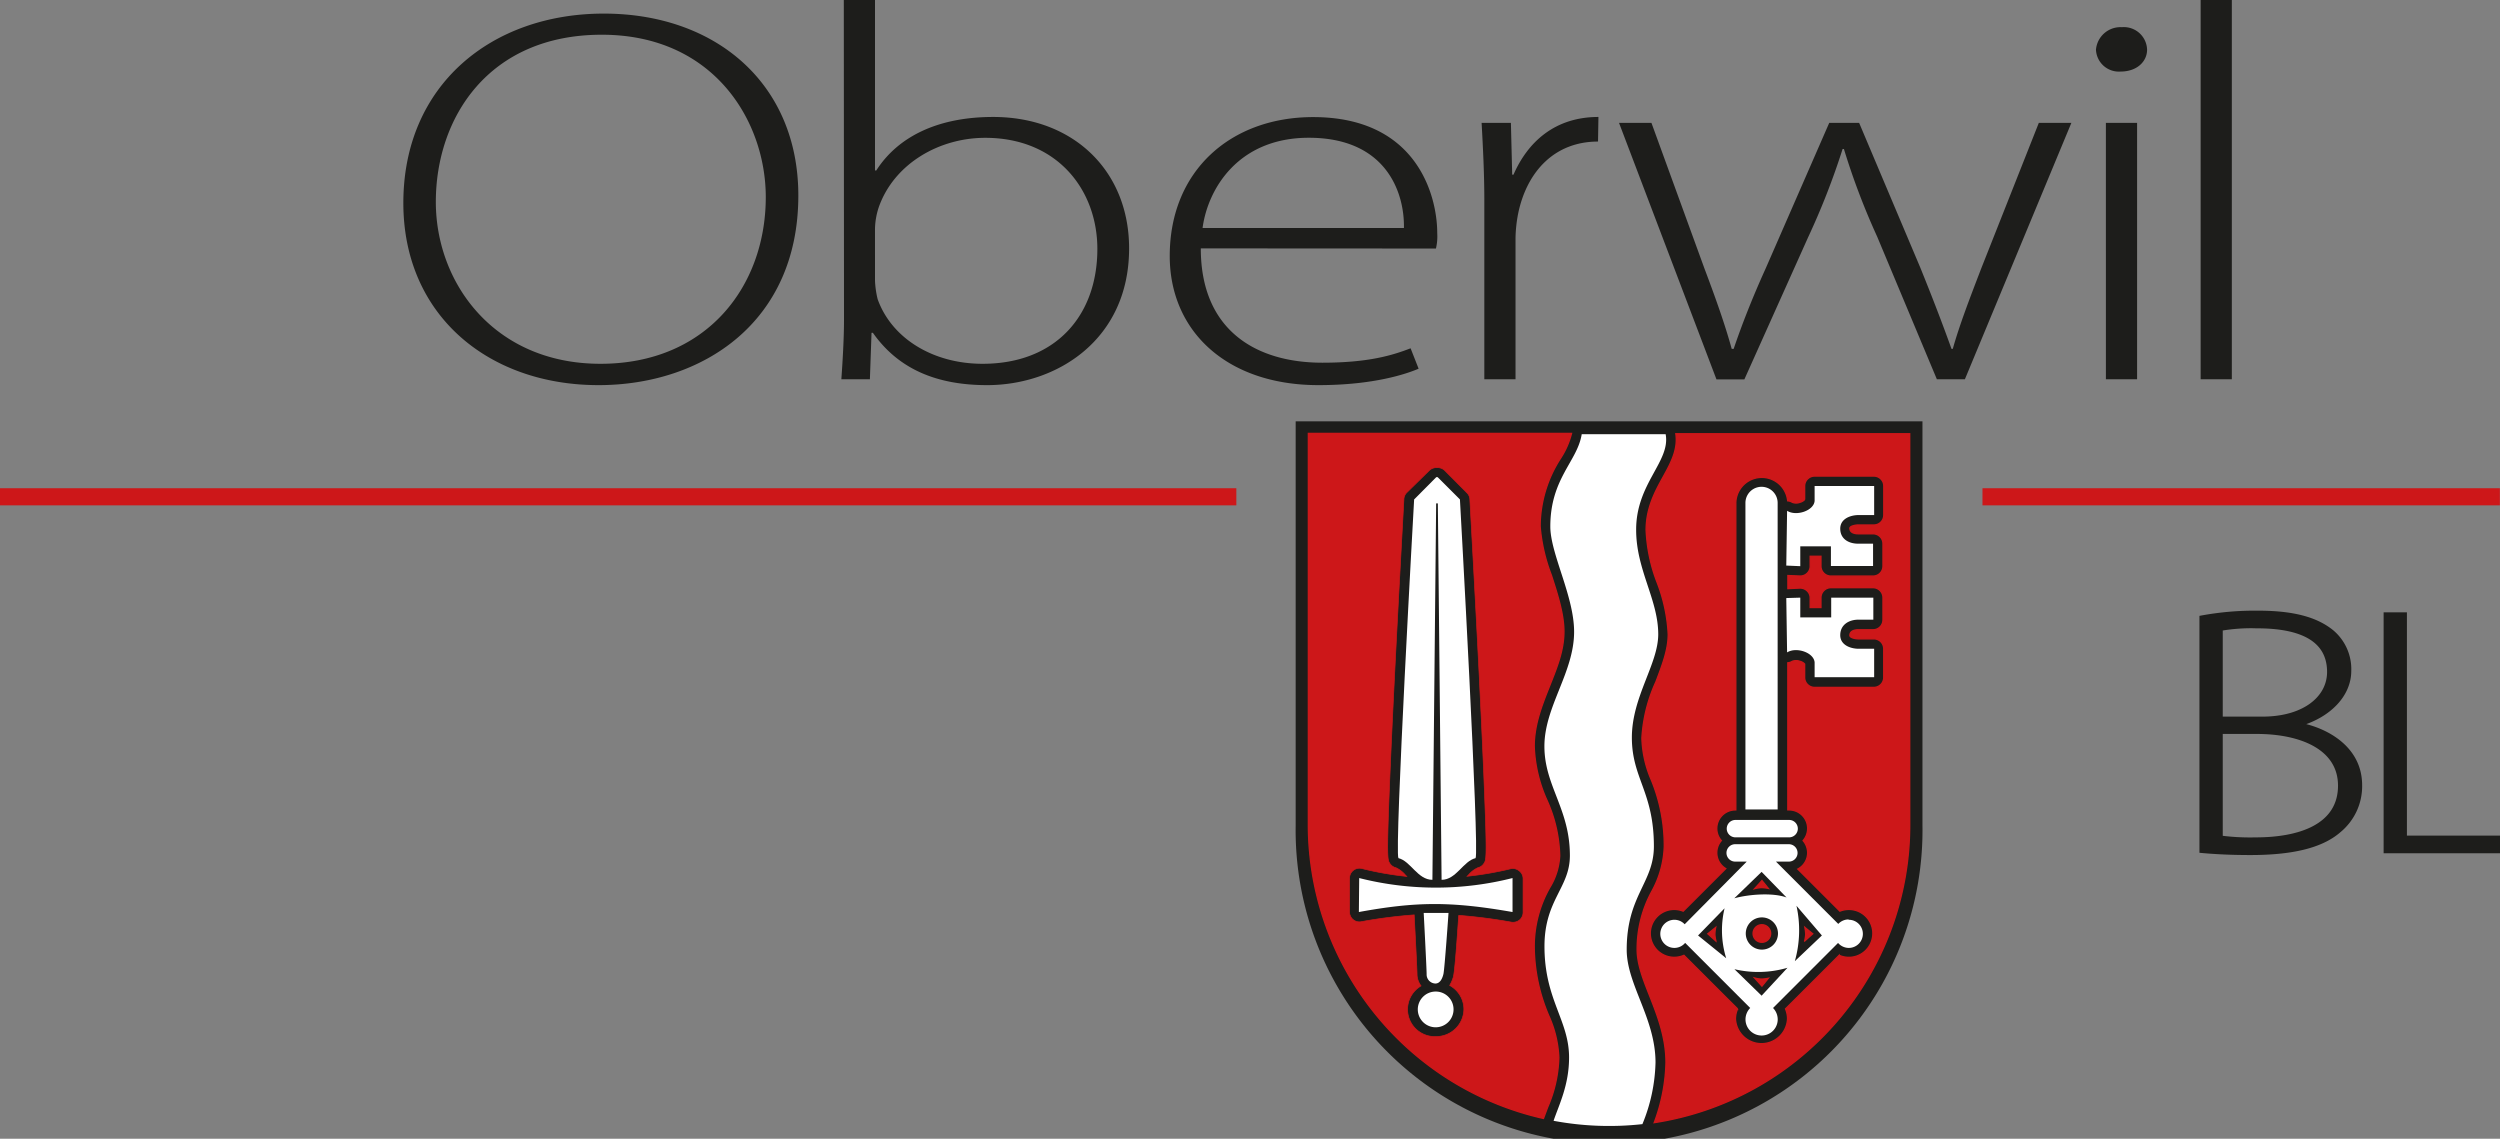 <svg xmlns="http://www.w3.org/2000/svg" viewBox="0 0 367.86 167.56"><rect x="0" y="0" width="367.86" height="167.56" fill="#808080" stroke="none"/><g data-name="Ebene 2"><g data-name="Ebene 3"><path d="M117.47 28.77c0 18.71-14.16 27.9-29.4 27.9-16.22 0-28.72-10.3-28.72-26.8C59.35 12.5 72.34 2 88.85 2s28.62 10.34 28.62 26.77Zm-53.34.94c0 11.95 8.6 23.82 24.23 23.82s24.32-11.4 24.32-24.53c0-11.15-7.62-23.89-24.13-23.89-16.7 0-24.42 12.26-24.42 24.6ZM124.16 0h4.59v25.08h.19c3.13-4.88 8.9-7.87 17.2-7.87 11.81 0 20 7.94 20 19.34 0 13.44-10.64 20.12-20.9 20.12-7.52 0-13.09-2.43-16.8-7.7h-.2l-.24 6.84h-4.2c.19-2.68.39-6 .39-8.81Zm4.59 41.27a13.79 13.79 0 0 0 .39 2.75c2.05 5.74 8.11 9.51 15.44 9.51 10.74 0 16.89-7.08 16.89-16.9 0-8.65-5.86-16.35-16.5-16.35-6.84 0-13.39 3.85-15.64 10.14a10.6 10.6 0 0 0-.58 3.3Zm47.94-4.72c0 12.11 8.2 16.82 17.87 16.82 6.84 0 10.36-1.1 13-2.12l1.18 3c-1.74.75-6.56 2.42-14.74 2.42-13.48 0-21.88-7.94-21.88-19 0-12.57 9-20.44 21.1-20.44 15.33 0 18.26 11.64 18.26 17.06a7.79 7.79 0 0 1-.19 2.28Zm29.89-3c.1-5.26-2.64-13.28-14-13.28-10.35 0-14.85 7.47-15.63 13.28Zm28.56-12.72c-6.45 0-10.47 4.48-11.74 10.53A20.48 20.48 0 0 0 223 35v20.81h-4.59V29.4c0-3.78-.2-7.71-.4-11.32h4.31l.19 7.62h.19c2.06-4.71 6-8.49 12.5-8.49m7.8.87 7.81 21.46c1.66 4.4 3 8.17 4 11.79h.29c1.17-3.46 2.73-7.47 4.69-11.79l9.37-21.46h4.4l9 21.3c1.85 4.56 3.32 8.41 4.59 11.95h.19c1-3.54 2.45-7.31 4.2-11.87L300 18.08h4.79l-15.67 37.73H285l-8.79-21a104.48 104.48 0 0 1-4.89-12.89h-.19a108.19 108.19 0 0 1-5.08 13l-9.38 20.91h-4.1l-14.34-37.75Zm72.93-10.77c0 1.73-1.47 3.22-3.91 3.22a3.37 3.37 0 0 1-3.61-3.22A3.62 3.62 0 0 1 312.22 4a3.42 3.42 0 0 1 3.71 3.31Zm-6.06 48.5V18.08h4.59v37.73ZM323.81 0h4.59v55.81h-4.59Z" style="fill:#1d1d1b"/><path d="M323.9 90.84a43.39 43.39 0 0 1 8.34-.72c5.19 0 8.59.93 10.93 2.84a7.21 7.21 0 0 1 2.54 5.76c0 3.57-3 6.57-7.17 7.82v.1c3.46.67 8.77 3.21 8.77 8.91a8.49 8.49 0 0 1-3.08 6.68c-2.72 2.39-7.23 3.32-13.1 3.32-3.21 0-5.62-.16-7.23-.31Zm2.9 14.87h6.12c6 0 9.76-2.95 9.76-6.84 0-4.92-4.38-6.68-10.57-6.68a26.48 26.48 0 0 0-5.31.36Zm0 17.51a33.76 33.76 0 0 0 5.13.26c6.37 0 12.36-1.92 12.36-7.88 0-5.49-5.63-7.87-12.24-7.87h-5.25ZM351 90.37h2.9v32.85h13.7v2.07H351Z" style="stroke:#1d1d1b;stroke-width:.53px;fill:#1d1d1b"/><path d="M282.88 62v59.49a46.12 46.12 0 1 1-92.23 0V62Z" style="fill:#1d1d1b"/><path d="M227.73 162.91a19.57 19.57 0 0 0 1.64-7.31 16.64 16.64 0 0 0-1.47-6.12 26.26 26.26 0 0 1-2.15-10.23 17.61 17.61 0 0 1 2.29-8.66 9.85 9.85 0 0 0 1.46-4.69 21.08 21.08 0 0 0-1.89-8.17 21 21 0 0 1-1.86-7.92c0-3.21 1.16-6.1 2.27-8.89s2.1-5.24 2.1-8c0-2.56-.94-5.48-1.85-8.29a25.48 25.48 0 0 1-1.65-7.19 18.53 18.53 0 0 1 3-10 12.4 12.4 0 0 0 1.62-3.67h-38.72v57.62a44.32 44.32 0 0 0 34.59 43.18Zm18.86-99.09c.35 2.31-.72 4.28-1.87 6.37s-2.5 4.54-2.5 7.79a24.22 24.22 0 0 0 1.63 7.75 24.31 24.31 0 0 1 1.62 7.6c0 2.3-.89 4.56-1.81 7a23 23 0 0 0-2.06 8.27 16.63 16.63 0 0 0 1.4 6.2 25.38 25.38 0 0 1 1.89 9.73 14.61 14.61 0 0 1-1.84 6.64 17.73 17.73 0 0 0-2.15 8.58c0 2.12.89 4.38 1.83 6.76 1.13 2.86 2.41 6.12 2.41 9.84a26.72 26.72 0 0 1-1.73 8.84A44.3 44.3 0 0 0 281 121.44V63.82Z" style="stroke-width:.2px;stroke:#cd1719;fill:#cd1719"/><path d="M245.09 63.89h-12.35c-.63 4-4.62 6.49-4.62 13.59 0 4 3.5 10.24 3.5 15.48 0 6-4.37 11-4.37 16.85S231 119 231 125.9c0 4.74-3.74 6.49-3.74 13.35 0 7.86 3.62 10.86 3.62 16.35 0 4.08-1.5 7-2.28 9.32a44.41 44.41 0 0 0 13.07.49 25.26 25.26 0 0 0 1.93-9.06c0-6.49-4.24-11.48-4.24-16.6 0-8 4-9.85 4-15.22 0-8-3.24-10-3.24-16S244 97.71 244 93.33c0-5.11-3.25-9.48-3.25-15.35-.03-6.85 5.09-10.09 4.34-14.09Z" style="fill:#fff"/><path d="M273.42 77.25h2.31a1.46 1.46 0 0 0 1.46-1.46v-4.28a1.46 1.46 0 0 0-1.46-1.46H267a1.47 1.47 0 0 0-1.46 1.46s0 1.76 0 2a1.48 1.48 0 0 1-.7.4 1.53 1.53 0 0 1-1.11 0 1.48 1.48 0 0 0-.68-.22 3.83 3.83 0 0 0-7.64.29v45.19h-.06a2.74 2.74 0 0 0-2.74 2.74 2.69 2.69 0 0 0 .67 1.78 2.72 2.72 0 0 0 .65 4.12l-6.26 6.26a3.63 3.63 0 0 0-1.3-.26 3.53 3.53 0 1 0 1.41 6.76c1.28 1.29 6.63 6.63 7.89 7.88a3.78 3.78 0 0 0-.31 1.48 3.84 3.84 0 0 0 7.67 0 3.77 3.77 0 0 0-.3-1.48c1.26-1.25 6.61-6.59 7.89-7.88a3.53 3.53 0 1 0 .11-6.5l-6.19-6.19a2.72 2.72 0 0 0 1.45-2.4 2.79 2.79 0 0 0-.67-1.79 2.73 2.73 0 0 0-2.07-4.52h-.18V97.53a1.44 1.44 0 0 0 .66-.22 1.6 1.6 0 0 1 1.11 0 1.39 1.39 0 0 1 .7.4v2a1.43 1.43 0 0 0 .42 1 1.45 1.45 0 0 0 1 .44h8.76a1.46 1.46 0 0 0 1.46-1.46v-4.23a1.46 1.46 0 0 0-1.45-1.46h-2.31c-.43 0-1.22-.17-1.22-.5 0-.74.85-.83 1.22-.83h2.19a1.46 1.46 0 0 0 1.46-1.45v-3.28a1.47 1.47 0 0 0-1.46-1.47h-6.2a1.47 1.47 0 0 0-1.47 1.47v1.45h-1.58v-1.45a1.43 1.43 0 0 0-.45-1 1.47 1.47 0 0 0-1.07-.41l-1.76.08v-1.92l1.76.07a1.42 1.42 0 0 0 1.07-.4 1.44 1.44 0 0 0 .45-1v-1.51h1.58v1.46a1.46 1.46 0 0 0 1.47 1.46h6.2a1.46 1.46 0 0 0 1.46-1.46V80a1.46 1.46 0 0 0-1.46-1.46h-2.19c-.37 0-1.22-.08-1.22-.82 0-.3.8-.47 1.22-.47Z" style="stroke-width:.2px;stroke:#cd1719;fill:#1d1d1b"/><path d="M272 135.29a2.08 2.08 0 0 0-1.51.66l-9.17-9.17h1.9a1.28 1.28 0 1 0 0-2.56h-7.9a1.28 1.28 0 0 0 0 2.56h1.7l-9.13 9.22a2.07 2.07 0 1 0-1.51 3.48 2.07 2.07 0 0 0 1.58-.74l9.57 9.58a2.4 2.4 0 0 0-.69 1.68 2.37 2.37 0 0 0 4.74 0 2.4 2.4 0 0 0-.69-1.68l9.57-9.57a2.1 2.1 0 0 0 1.58.73 2.07 2.07 0 0 0 0-4.14Zm-12.79-7 3.67 3.77c-1.95-.73-5.5-.49-7.69.12Zm-9.35 9.36 3.9-4A13.88 13.88 0 0 0 254 141Zm9.35 8.86-4-3.9a15.25 15.25 0 0 0 7.81-.21Zm4.89-5.08a16.7 16.7 0 0 0 .24-8.15l3.74 4.37ZM262.84 88l.12 8c1.34-.85 3.93 0 4.05 1.46v2.19h8.76v-4.19h-2.31c-1.1 0-2.68-.51-2.68-2s1.22-2.28 2.68-2.28h2.19v-3.24h-6.2v2.91h-4.55v-2.91Zm0-4.78.12-8.06c1.34.85 3.93 0 4.05-1.45v-2.2h8.76v4.28h-2.31c-1.1 0-2.68.5-2.68 2S272 80 273.42 80h2.19v3.28h-6.2v-2.89h-4.51v2.92Zm1.7 38.71a1.28 1.28 0 0 1-1.28 1.28h-7.9a1.28 1.28 0 0 1-1.28-1.28 1.28 1.28 0 0 1 1.28-1.28h7.9a1.28 1.28 0 0 1 1.28 1.28Zm-2.97-2.82V74a2.37 2.37 0 0 0-4.74 0v45.11Z" style="fill:#fff"/><path d="M261.62 137.36a2.37 2.37 0 1 1-2.37-2.37 2.37 2.37 0 0 1 2.37 2.37Z" style="fill:#1d1d1b"/><path d="M260.54 137.36a1.29 1.29 0 1 1-1.29-1.29 1.29 1.29 0 0 1 1.29 1.29Z" style="stroke-width:.2px;stroke:#cd1719;fill:#cd1719"/><path d="M223.5 128.11a1.47 1.47 0 0 0-1.25-.27 49.14 49.14 0 0 1-6.37 1.1l.16-.15a4 4 0 0 1 1.42-1.11 1.43 1.43 0 0 0 .9-.64c.31-.48.45-.7.11-9.47-.16-4.42-.44-10.51-.81-18.11-.65-12.94-1.38-25.92-1.38-26a1.43 1.43 0 0 0-.42-.93l-3.27-3.29a1.49 1.49 0 0 0-1.05-.43h-.24a1.5 1.5 0 0 0-1 .43l-3.3 3.24a1.43 1.43 0 0 0-.42.93c0 .13-.73 13.11-1.38 26.05-.38 7.6-.65 13.69-.82 18.11-.33 8.77-.19 9 .12 9.47a1.43 1.43 0 0 0 .9.64 4.11 4.11 0 0 1 1.42 1.11 1.37 1.37 0 0 1 .17.17 47.49 47.49 0 0 1-6.59-1.16 1.46 1.46 0 0 0-1.82 1.39v5a1.47 1.47 0 0 0 .52 1.12 1.43 1.43 0 0 0 1.21.31 72.87 72.87 0 0 1 7.78-1c.17 3.27.42 8.12.42 8.69a2.87 2.87 0 0 0 .59 1.76 4 4 0 0 0 2.2 7.45 4.07 4.07 0 0 0 4.1-4 4 4 0 0 0-2.09-3.52 5.26 5.26 0 0 0 .54-1.25c.22-.75.58-5.91.79-9.06a77.31 77.31 0 0 1 7.75 1 1.52 1.52 0 0 0 1.2-.32 1.44 1.44 0 0 0 .52-1.1v-5a1.44 1.44 0 0 0-.61-1.16Z" style="stroke-width:.1px;stroke:#cd1719;fill:#1d1d1b"/><path d="m211.54 70.21 3.28 3.28s2.9 51.83 2.3 52.78c-1.82.43-2.84 3.19-5 3.19l-.55-55.39h-.25l-.55 55.39c-2.18 0-3.2-2.76-5-3.19-.61-1 2.31-52.78 2.31-52.78l3.26-3.28Z" style="fill:#fff"/><path d="M200 129.2a45.92 45.92 0 0 0 22.56 0v5c-9.14-1.6-14.23-1.53-22.61 0Zm13.88 19.3a2.63 2.63 0 1 1-2.63-2.6 2.62 2.62 0 0 1 2.63 2.6Zm-4.39-14.17s.43 8.16.43 9a1.33 1.33 0 0 0 1.29 1.39c.64 0 1-.64 1.18-1.39s.75-9 .75-9Z" style="fill:#fff"/><path d="m259.26 129.57-1.07 1.19a4.84 4.84 0 0 1 1-.16 5.6 5.6 0 0 1 1 .12Zm0 15.53-1.07-1.19a4.84 4.84 0 0 0 1 .16 5.6 5.6 0 0 0 1-.12Zm-7.96-7.7 1.19 1.07a4.85 4.85 0 0 1-.16-1 5.76 5.76 0 0 1 .12-1Zm15.43 0-1.19 1.07a4.85 4.85 0 0 0 .16-1 5.76 5.76 0 0 0-.12-1Z" style="stroke-width:.2px;stroke:#cd1719;fill:#cd1719"/><path d="M0 74.36h181.92v-2.52H0Zm291.71-2.52v2.52h76.13v-2.52Z" style="fill:#cd1719"/></g></g></svg>